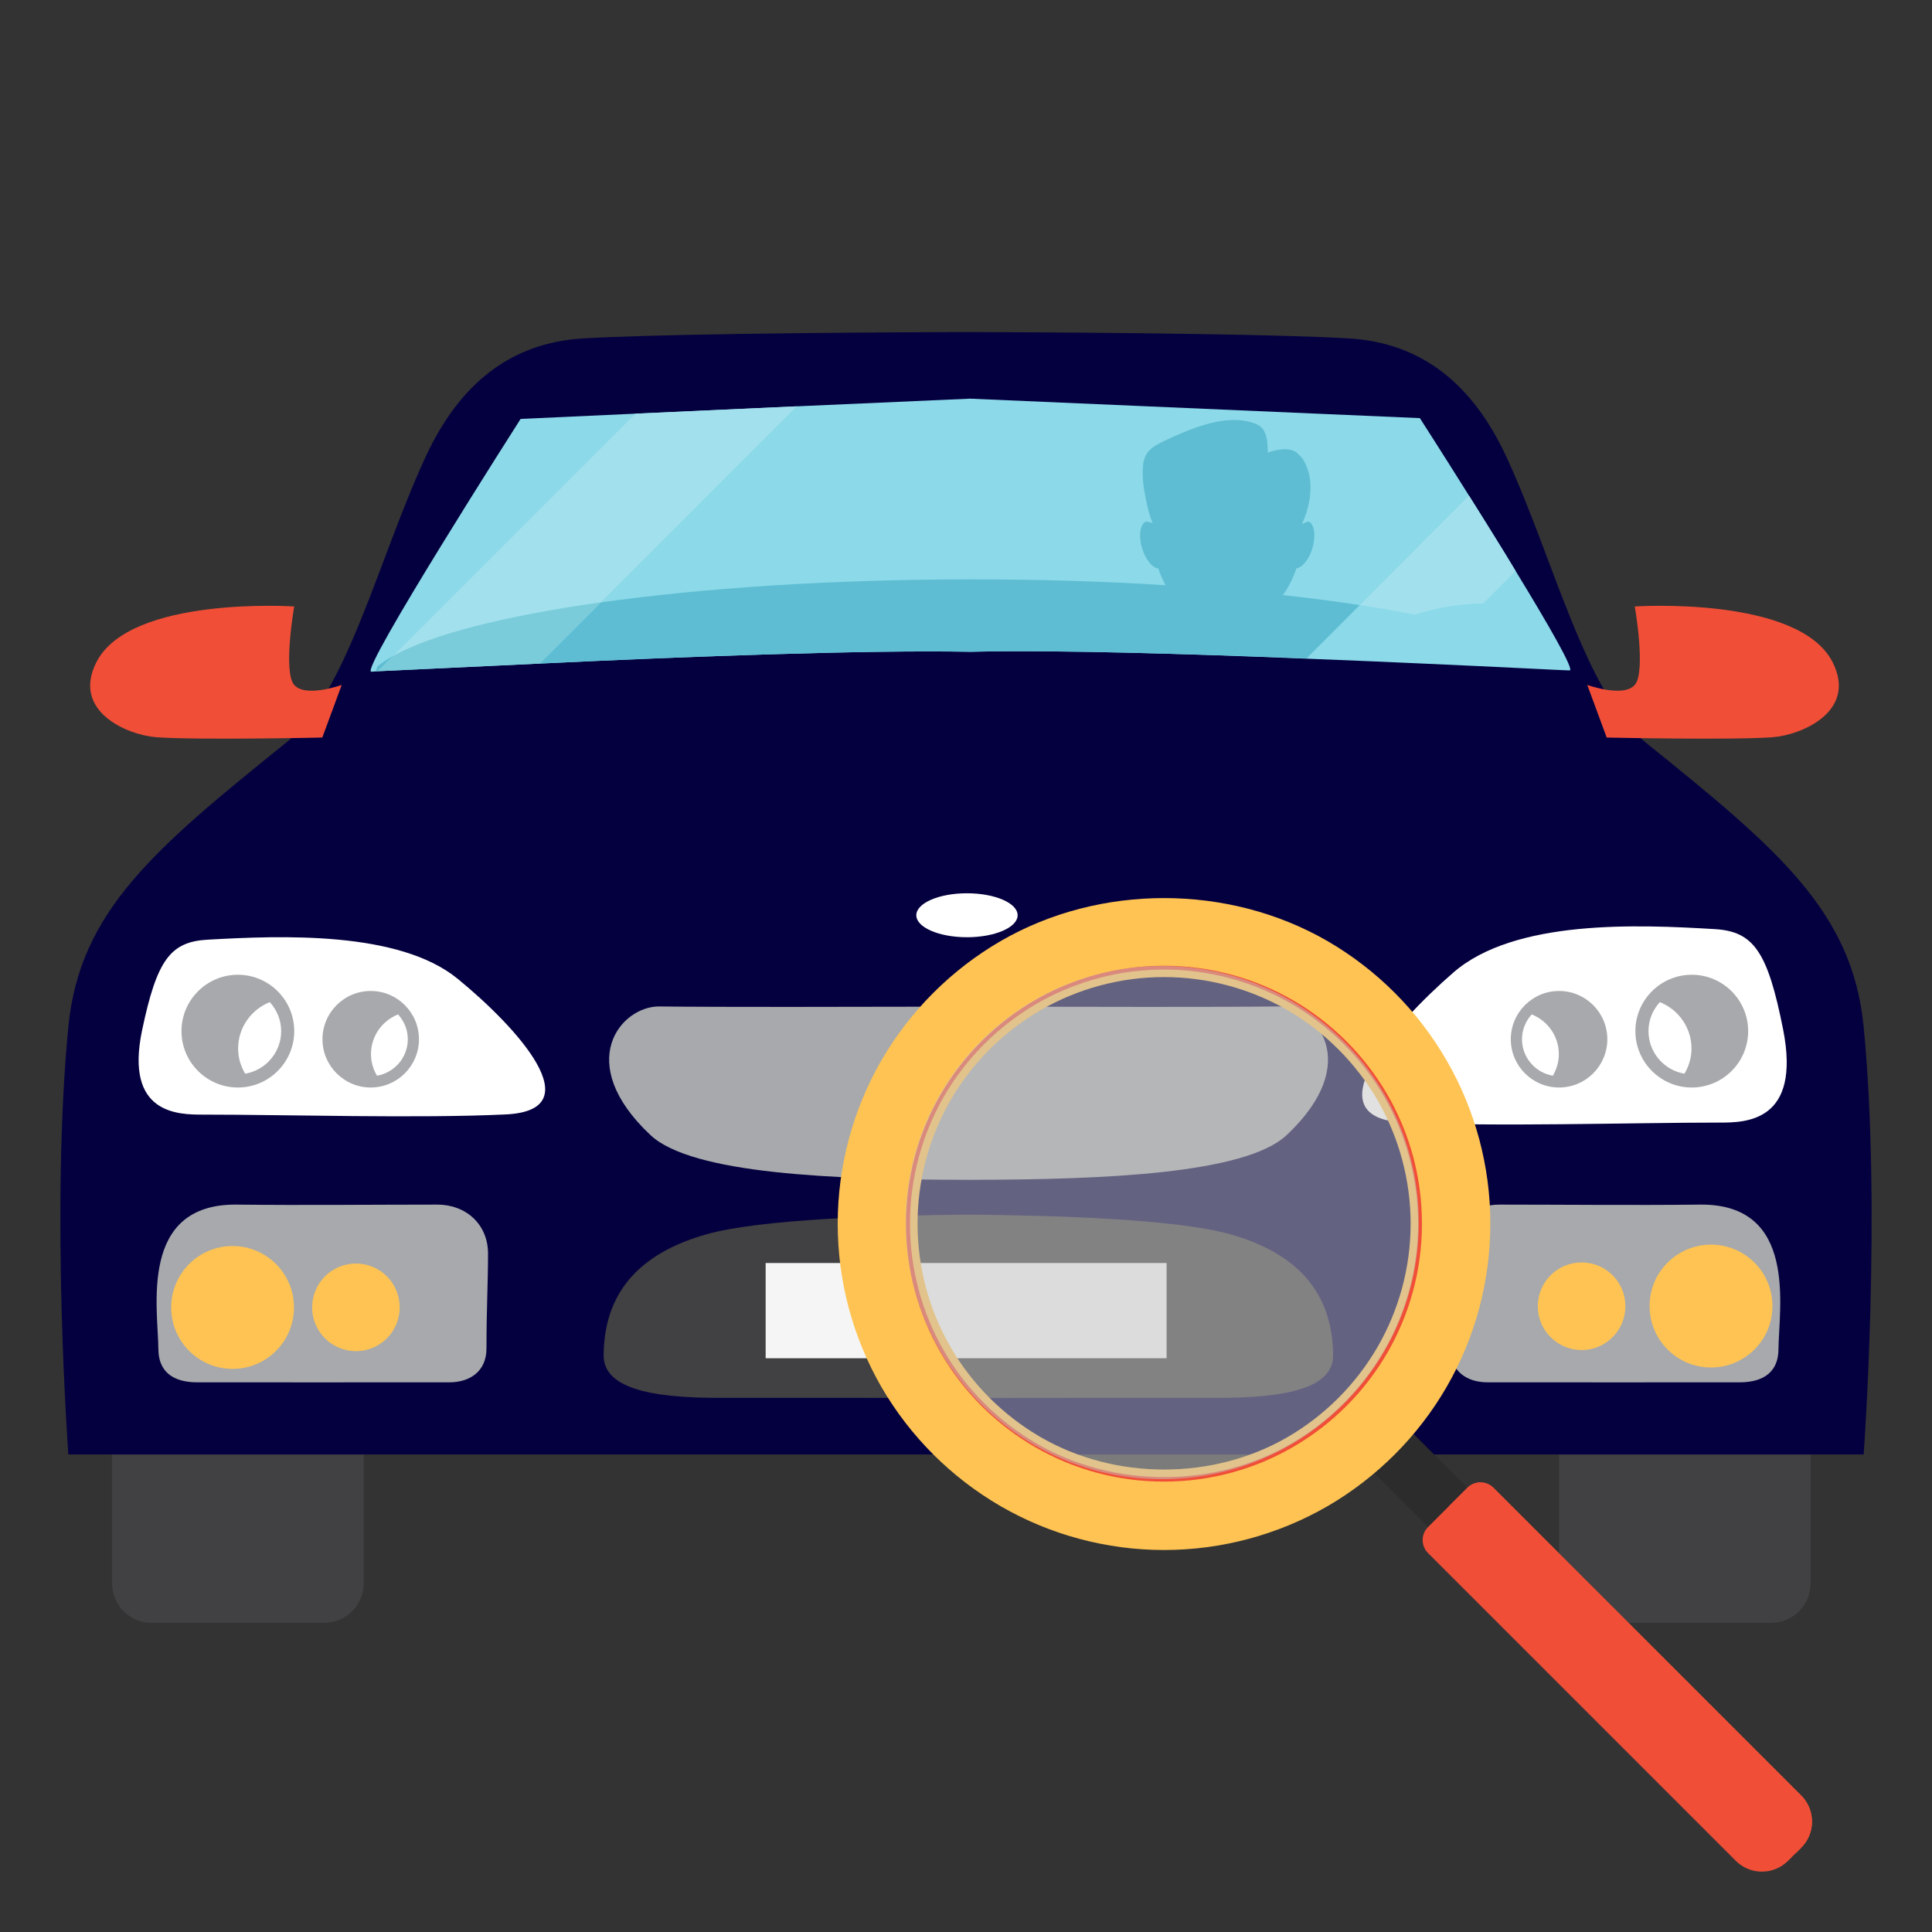 <svg width="64" height="64" viewBox="0 0 64 64" fill="none" xmlns="http://www.w3.org/2000/svg">
<rect x="0" y="0" width="64" height="64" fill="#333333" stroke="none"/>
<path d="M12.047 52.458C12.047 53.176 11.466 53.758 10.748 53.758H5.012C4.295 53.758 3.713 53.176 3.713 52.458V46.293C3.713 45.576 4.295 44.994 5.012 44.994H10.748C11.466 44.994 12.047 45.576 12.047 46.293V52.458Z" fill="#414042"/>
<path d="M59.978 52.458C59.978 53.176 59.397 53.758 58.679 53.758H52.944C52.226 53.758 51.645 53.176 51.645 52.458V46.293C51.645 45.576 52.226 44.994 52.944 44.994H58.679C59.397 44.994 59.978 45.576 59.978 46.293V52.458Z" fill="#414042"/>
<path d="M61.736 34.013C61.363 30.181 58.876 28.11 54.524 24.603C52.51 22.979 51.478 18.538 49.901 15.133C48.783 12.715 47.086 11.356 44.695 11.211C42.548 11.082 37.281 11.013 32 11C26.719 11.013 21.451 11.082 19.305 11.211C16.914 11.356 15.217 12.715 14.099 15.133C12.522 18.538 11.49 22.979 9.475 24.603C5.124 28.11 2.637 30.181 2.264 34.013C1.67 40.108 2.264 48.181 2.264 48.181H32H61.736C61.736 48.181 62.33 40.108 61.736 34.013Z" fill="#04003F"/>
<path d="M51.995 22.209C51.847 22.209 49.872 22.102 47.143 21.982C45.961 21.927 44.645 21.873 43.274 21.819C39.336 21.659 34.943 21.524 32.147 21.591C28.573 21.524 22.391 21.765 17.877 21.982C15.243 22.102 13.174 22.209 12.515 22.235C12.395 22.25 12.326 22.25 12.299 22.25C11.897 22.25 17.245 13.878 17.245 13.878L21.048 13.703L26.396 13.46L32.134 13.206L47.035 13.851C47.035 13.851 47.761 14.979 48.662 16.418C49.159 17.211 49.71 18.085 50.209 18.916C51.283 20.678 52.17 22.209 51.995 22.209Z" fill="#8BD9E9"/>
<path d="M12.466 22.241C12.457 22.219 12.467 22.164 12.502 22.077C12.643 21.96 12.816 21.845 13.018 21.732L12.514 22.236C12.497 22.237 12.481 22.239 12.466 22.241ZM17.877 21.982L19.902 19.956C23.277 19.481 27.496 19.198 32.075 19.192C32.106 19.192 32.137 19.192 32.167 19.192C34.42 19.192 36.593 19.257 38.61 19.387C38.519 19.21 38.432 19.023 38.371 18.831C38.175 18.815 37.947 18.538 37.836 18.168C37.705 17.741 37.771 17.341 37.968 17.276L38.185 17.325C38.052 17.04 37.973 16.625 37.915 16.302C37.858 15.995 37.832 15.65 37.876 15.331C37.962 14.91 38.195 14.793 38.562 14.608C39.211 14.304 40.084 13.913 40.882 13.913C41.153 13.913 41.416 13.958 41.658 14.068C41.978 14.219 41.994 14.659 41.997 14.99C42.173 14.936 42.375 14.88 42.567 14.88C42.705 14.88 42.838 14.909 42.951 14.989L43.1 15.134C43.237 15.3 43.319 15.525 43.369 15.728C43.48 16.254 43.362 16.862 43.13 17.356L43.337 17.273C43.536 17.334 43.6 17.735 43.474 18.163C43.362 18.534 43.136 18.806 42.945 18.826C42.834 19.152 42.686 19.455 42.497 19.713C43.394 19.811 44.245 19.923 45.043 20.045L43.283 21.81C41.721 21.75 40.092 21.691 38.526 21.652C36.84 21.604 35.22 21.573 33.818 21.573C33.216 21.573 32.655 21.58 32.147 21.591C31.727 21.584 31.271 21.58 30.787 21.58C28.838 21.58 26.419 21.64 23.98 21.725C21.861 21.799 19.728 21.892 17.877 21.982Z" fill="#5EBDD2"/>
<path d="M13.02 21.731L21.048 13.703L26.397 13.46L19.903 19.955C16.723 20.403 14.293 21.02 13.02 21.731Z" fill="#A1E0EC"/>
<path d="M12.514 22.236L13.018 21.732C14.291 21.02 16.721 20.403 19.901 19.956L17.876 21.982C16.845 22.029 15.902 22.074 15.095 22.113C13.839 22.173 12.915 22.219 12.514 22.236Z" fill="#7BCCDA"/>
<path d="M46.866 20.364C46.296 20.251 45.687 20.144 45.043 20.045L48.662 16.418C48.837 16.697 49.019 16.987 49.203 17.282C49.434 17.652 49.668 18.03 49.898 18.405C50.003 18.577 50.107 18.748 50.208 18.917L49.13 19.995C48.362 20.003 47.596 20.126 46.866 20.364Z" fill="#A1E0EC"/>
<path d="M56.966 37.187C57.812 37.187 59.68 37.181 59.066 34.091C58.556 31.521 58.091 30.854 56.802 30.778C54.253 30.626 50.183 30.448 48.147 32.214C46.113 33.98 43.472 37.029 46.488 37.181C49.504 37.333 54.059 37.187 56.966 37.187Z" fill="white"/>
<path d="M16.167 41.529C16.167 40.554 15.431 39.904 14.492 39.904C12.311 39.904 10.119 39.93 7.851 39.904C4.587 39.866 5.236 43.34 5.247 44.705C5.253 45.427 5.722 45.788 6.516 45.791C8.11 45.796 12.726 45.791 14.889 45.791C15.551 45.791 16.115 45.439 16.115 44.669C16.115 43.352 16.167 42.487 16.167 41.529Z" fill="#A7A9AC"/>
<path d="M42.324 33.34C40.421 33.364 36.096 33.354 32.132 33.346C32.117 33.346 32.1 33.346 32.084 33.346C32.069 33.346 32.053 33.346 32.038 33.346C28.074 33.354 23.748 33.364 21.846 33.34C20.574 33.323 18.982 35.195 21.551 37.604C22.92 38.888 27.616 39.078 32.038 39.083V39.084C32.053 39.084 32.069 39.084 32.084 39.084C32.1 39.084 32.117 39.084 32.132 39.084V39.083C36.553 39.078 41.249 38.888 42.619 37.604C45.188 35.195 43.596 33.323 42.324 33.34Z" fill="#A7A9AC"/>
<path d="M47.994 41.529C47.994 40.554 48.73 39.904 49.668 39.904C51.85 39.904 54.042 39.93 56.309 39.904C59.573 39.866 58.925 43.34 58.914 44.705C58.908 45.427 58.438 45.788 57.645 45.791C56.05 45.796 51.434 45.791 49.272 45.791C48.609 45.791 48.045 45.439 48.045 44.669C48.045 43.352 47.994 42.487 47.994 41.529Z" fill="#A7A9AC"/>
<path d="M6.72 36.923C5.91 36.923 4.12 36.917 4.708 34.123C5.197 31.8 5.641 31.197 6.877 31.128C9.318 30.991 13.216 30.83 15.164 32.426C17.114 34.023 19.642 36.78 16.753 36.917C13.866 37.054 9.504 36.923 6.72 36.923Z" fill="white"/>
<path d="M8.122 35.568C7.976 35.323 7.888 35.041 7.888 34.735C7.888 34.035 8.324 33.441 8.937 33.197C9.169 33.452 9.314 33.787 9.314 34.157C9.314 34.865 8.797 35.452 8.122 35.568ZM7.88 32.29C6.85 32.29 6.012 33.127 6.012 34.157C6.012 35.187 6.85 36.025 7.88 36.025C8.91 36.025 9.747 35.187 9.747 34.157C9.747 33.127 8.91 32.29 7.88 32.29Z" fill="#A7A9AC"/>
<path d="M12.488 35.634C12.364 35.424 12.289 35.182 12.289 34.92C12.289 34.321 12.661 33.812 13.187 33.604C13.384 33.822 13.509 34.109 13.509 34.426C13.509 35.032 13.066 35.534 12.488 35.634ZM12.281 32.827C11.399 32.827 10.682 33.544 10.682 34.426C10.682 35.308 11.399 36.025 12.281 36.025C13.162 36.025 13.879 35.308 13.879 34.426C13.879 33.544 13.162 32.827 12.281 32.827Z" fill="#A7A9AC"/>
<path d="M55.8 35.568C55.945 35.323 56.033 35.041 56.033 34.735C56.033 34.035 55.597 33.441 54.984 33.197C54.752 33.452 54.608 33.787 54.608 34.157C54.608 34.865 55.124 35.452 55.8 35.568ZM56.042 32.29C57.072 32.29 57.91 33.127 57.91 34.157C57.91 35.187 57.072 36.025 56.042 36.025C55.012 36.025 54.174 35.187 54.174 34.157C54.174 33.127 55.012 32.29 56.042 32.29Z" fill="#A7A9AC"/>
<path d="M51.438 35.634C51.563 35.424 51.638 35.182 51.638 34.92C51.638 34.321 51.265 33.812 50.74 33.604C50.542 33.822 50.418 34.109 50.418 34.426C50.418 35.032 50.861 35.534 51.438 35.634ZM51.646 32.827C52.528 32.827 53.245 33.544 53.245 34.426C53.245 35.308 52.528 36.025 51.646 36.025C50.764 36.025 50.047 35.308 50.047 34.426C50.047 33.544 50.764 32.827 51.646 32.827Z" fill="#A7A9AC"/>
<path d="M11.32 22.689C11.32 22.689 10.126 23.122 9.746 22.689C9.368 22.256 9.746 20.09 9.746 20.09C9.746 20.09 4.321 19.728 3.196 21.931C2.366 23.555 4.206 24.35 5.188 24.422C6.556 24.522 10.677 24.432 10.677 24.432L11.32 22.689Z" fill="#F04E37"/>
<path d="M52.58 22.689C52.58 22.689 53.775 23.122 54.154 22.689C54.533 22.256 54.154 20.09 54.154 20.09C54.154 20.09 59.579 19.728 60.705 21.931C61.535 23.555 59.695 24.35 58.713 24.422C57.345 24.522 53.224 24.432 53.224 24.432L52.58 22.689Z" fill="#F04E37"/>
<path d="M33.71 30.319C33.71 30.721 32.959 31.047 32.032 31.047C31.105 31.047 30.354 30.721 30.354 30.319C30.354 29.916 31.105 29.591 32.032 29.591C32.959 29.591 33.71 29.916 33.71 30.319Z" fill="white"/>
<path d="M40.778 40.894C38.98 40.38 34.926 40.263 32.16 40.237V40.235C32.133 40.235 32.105 40.235 32.078 40.236C32.052 40.235 32.024 40.235 31.997 40.235V40.237C29.231 40.263 25.177 40.38 23.379 40.894C21.471 41.441 20.016 42.575 19.996 44.885C19.986 45.932 21.387 46.321 23.934 46.306C24.915 46.301 28.974 46.307 31.997 46.309C32.024 46.309 32.052 46.309 32.078 46.309C32.105 46.309 32.133 46.309 32.16 46.309C35.183 46.307 39.242 46.301 40.224 46.306C42.77 46.321 44.17 45.932 44.161 44.885C44.141 42.575 42.686 41.441 40.778 40.894Z" fill="#414042"/>
<path d="M32.004 41.839H25.363V44.994H38.645V41.839H32.004Z" fill="#F5F5F5"/>
<path d="M9.739 43.309C9.74 44.434 8.832 45.345 7.706 45.347C6.584 45.347 5.67 44.437 5.67 43.313C5.67 42.189 6.578 41.276 7.703 41.276C8.824 41.276 9.739 42.186 9.739 43.309Z" fill="#FEC353"/>
<path d="M13.24 43.307C13.242 44.109 12.595 44.759 11.792 44.759C10.994 44.759 10.339 44.112 10.34 43.309C10.339 42.506 10.988 41.856 11.79 41.856C12.593 41.855 13.24 42.505 13.24 43.307Z" fill="#FEC353"/>
<path d="M58.714 43.264C58.716 44.386 57.808 45.3 56.679 45.3C55.559 45.302 54.645 44.391 54.645 43.266C54.642 42.142 55.554 41.233 56.678 41.23C57.803 41.23 58.716 42.139 58.714 43.264Z" fill="#FEC353"/>
<path d="M53.843 43.268C53.845 44.072 53.196 44.72 52.394 44.723C51.595 44.72 50.941 44.075 50.941 43.273C50.943 42.469 51.589 41.82 52.392 41.82C53.192 41.818 53.844 42.466 53.843 43.268Z" fill="#FEC353"/>
<path d="M57.625 60.9L44.336 47.612L45.637 46.313L58.924 59.604L57.625 60.9Z" fill="#2D2C2C"/>
<path d="M38.559 32.117C37.081 32.117 35.625 32.508 34.351 33.244C33.075 33.984 32.006 35.049 31.268 36.327C30.535 37.602 30.145 39.056 30.145 40.537C30.145 42.016 30.535 43.473 31.268 44.743C32.006 46.022 33.075 47.086 34.352 47.826C36.897 49.297 40.223 49.301 42.771 47.826C44.046 47.086 45.111 46.022 45.851 44.743C46.585 43.473 46.979 42.016 46.979 40.537C46.979 39.054 46.585 37.601 45.854 36.327C45.111 35.049 44.046 33.984 42.771 33.243C41.495 32.508 40.038 32.117 38.559 32.117ZM38.559 51.096C36.703 51.096 34.876 50.605 33.28 49.682C31.677 48.754 30.341 47.421 29.413 45.819C28.489 44.217 28 42.392 28 40.537C28 38.679 28.489 36.855 29.413 35.253C30.341 33.651 31.677 32.315 33.279 31.387C36.478 29.536 40.643 29.539 43.844 31.387C45.448 32.316 46.782 33.653 47.705 35.253C48.63 36.852 49.12 38.679 49.12 40.537C49.12 42.392 48.63 44.22 47.705 45.819C46.782 47.416 45.443 48.754 43.844 49.682C42.244 50.605 40.417 51.096 38.559 51.096Z" fill="#FEC353"/>
<path d="M38.559 51.096C36.703 51.096 34.876 50.605 33.28 49.682C31.677 48.754 30.341 47.421 29.413 45.819C28.489 44.217 28 42.392 28 40.537C28 38.679 28.489 36.855 29.413 35.253C30.341 33.651 31.677 32.315 33.279 31.387C36.478 29.536 40.643 29.539 43.844 31.387C45.448 32.316 46.782 33.653 47.705 35.253C48.63 36.852 49.12 38.679 49.12 40.537C49.12 42.392 48.63 44.22 47.705 45.819C46.782 47.416 45.443 48.754 43.844 49.682C42.244 50.605 40.417 51.096 38.559 51.096ZM38.559 32.117C37.081 32.117 35.625 32.508 34.351 33.244C33.075 33.984 32.006 35.049 31.268 36.327C30.535 37.602 30.145 39.056 30.145 40.537C30.145 42.016 30.535 43.473 31.268 44.743C32.006 46.022 33.075 47.086 34.352 47.826C36.897 49.297 40.223 49.301 42.771 47.826C44.046 47.086 45.111 46.022 45.851 44.743C46.585 43.473 46.979 42.016 46.979 40.537C46.979 39.054 46.585 37.601 45.854 36.327C45.111 35.049 44.046 33.984 42.771 33.243C41.495 32.508 40.038 32.117 38.559 32.117Z" stroke="#FEC353" stroke-width="0.5"/>
<path d="M59.232 61.642C58.753 62.12 57.978 62.12 57.5 61.642L47.308 51.45C47.192 51.334 47.127 51.179 47.127 51.016C47.128 50.853 47.192 50.698 47.308 50.583L48.608 49.285C48.846 49.046 49.233 49.046 49.472 49.285L59.666 59.477C59.895 59.705 60.024 60.017 60.024 60.342C60.024 60.667 59.895 60.98 59.666 61.208L59.232 61.642Z" fill="#F04E37"/>
<path d="M38.558 49.08C37.004 49.08 35.542 48.664 34.285 47.935C32.99 47.185 31.909 46.106 31.16 44.81C30.43 43.55 30.014 42.092 30.014 40.537C30.014 38.979 30.43 37.519 31.16 36.261C31.909 34.967 32.99 33.884 34.285 33.134C35.542 32.408 37.004 31.992 38.558 31.992C40.114 31.992 41.575 32.408 42.832 33.134C44.13 33.884 45.21 34.967 45.96 36.261C46.688 37.519 47.104 38.979 47.104 40.537C47.104 42.092 46.688 43.55 45.96 44.81C45.21 46.106 44.13 47.185 42.832 47.935C41.575 48.664 40.114 49.08 38.558 49.08ZM35.218 32.808C34.92 32.936 34.63 33.081 34.349 33.244C33.074 33.984 32.004 35.049 31.266 36.327C30.534 37.602 30.143 39.056 30.143 40.537C30.143 42.016 30.534 43.473 31.266 44.743C32.004 46.022 33.074 47.086 34.351 47.826C35.624 48.563 37.093 48.931 38.562 48.931C40.029 48.931 41.496 48.563 42.769 47.826C43.533 47.384 44.22 46.825 44.807 46.173C45.203 45.736 45.552 45.257 45.85 44.743C46.572 43.495 46.964 42.066 46.978 40.613C46.978 40.587 46.978 40.563 46.978 40.537C46.978 39.054 46.584 37.601 45.852 36.327C45.109 35.049 44.045 33.984 42.769 33.243C42.694 33.2 42.618 33.157 42.541 33.117C42.539 33.116 42.538 33.115 42.536 33.114C42.339 33.008 42.138 32.911 41.932 32.822C40.873 32.36 39.722 32.117 38.558 32.117C37.645 32.117 36.74 32.266 35.883 32.554C35.667 32.626 35.456 32.707 35.246 32.795C35.239 32.799 35.231 32.803 35.224 32.806C35.222 32.807 35.22 32.807 35.218 32.808Z" fill="#F04E37"/>
<path d="M49.474 49.285C49.234 49.048 48.848 49.048 48.612 49.285L48.006 49.888L59.495 61.382L59.668 61.208C59.896 60.979 60.027 60.667 60.027 60.346C60.027 60.017 59.896 59.708 59.668 59.48L49.474 49.285Z" fill="#F04E37"/>
<path opacity="0.5" d="M38.5 49C43.194 49 47 45.194 47 40.5C47 35.806 43.194 32 38.5 32C33.806 32 30 35.806 30 40.5C30 45.194 33.806 49 38.5 49Z" fill="#C4C4C4"/>
</svg>
